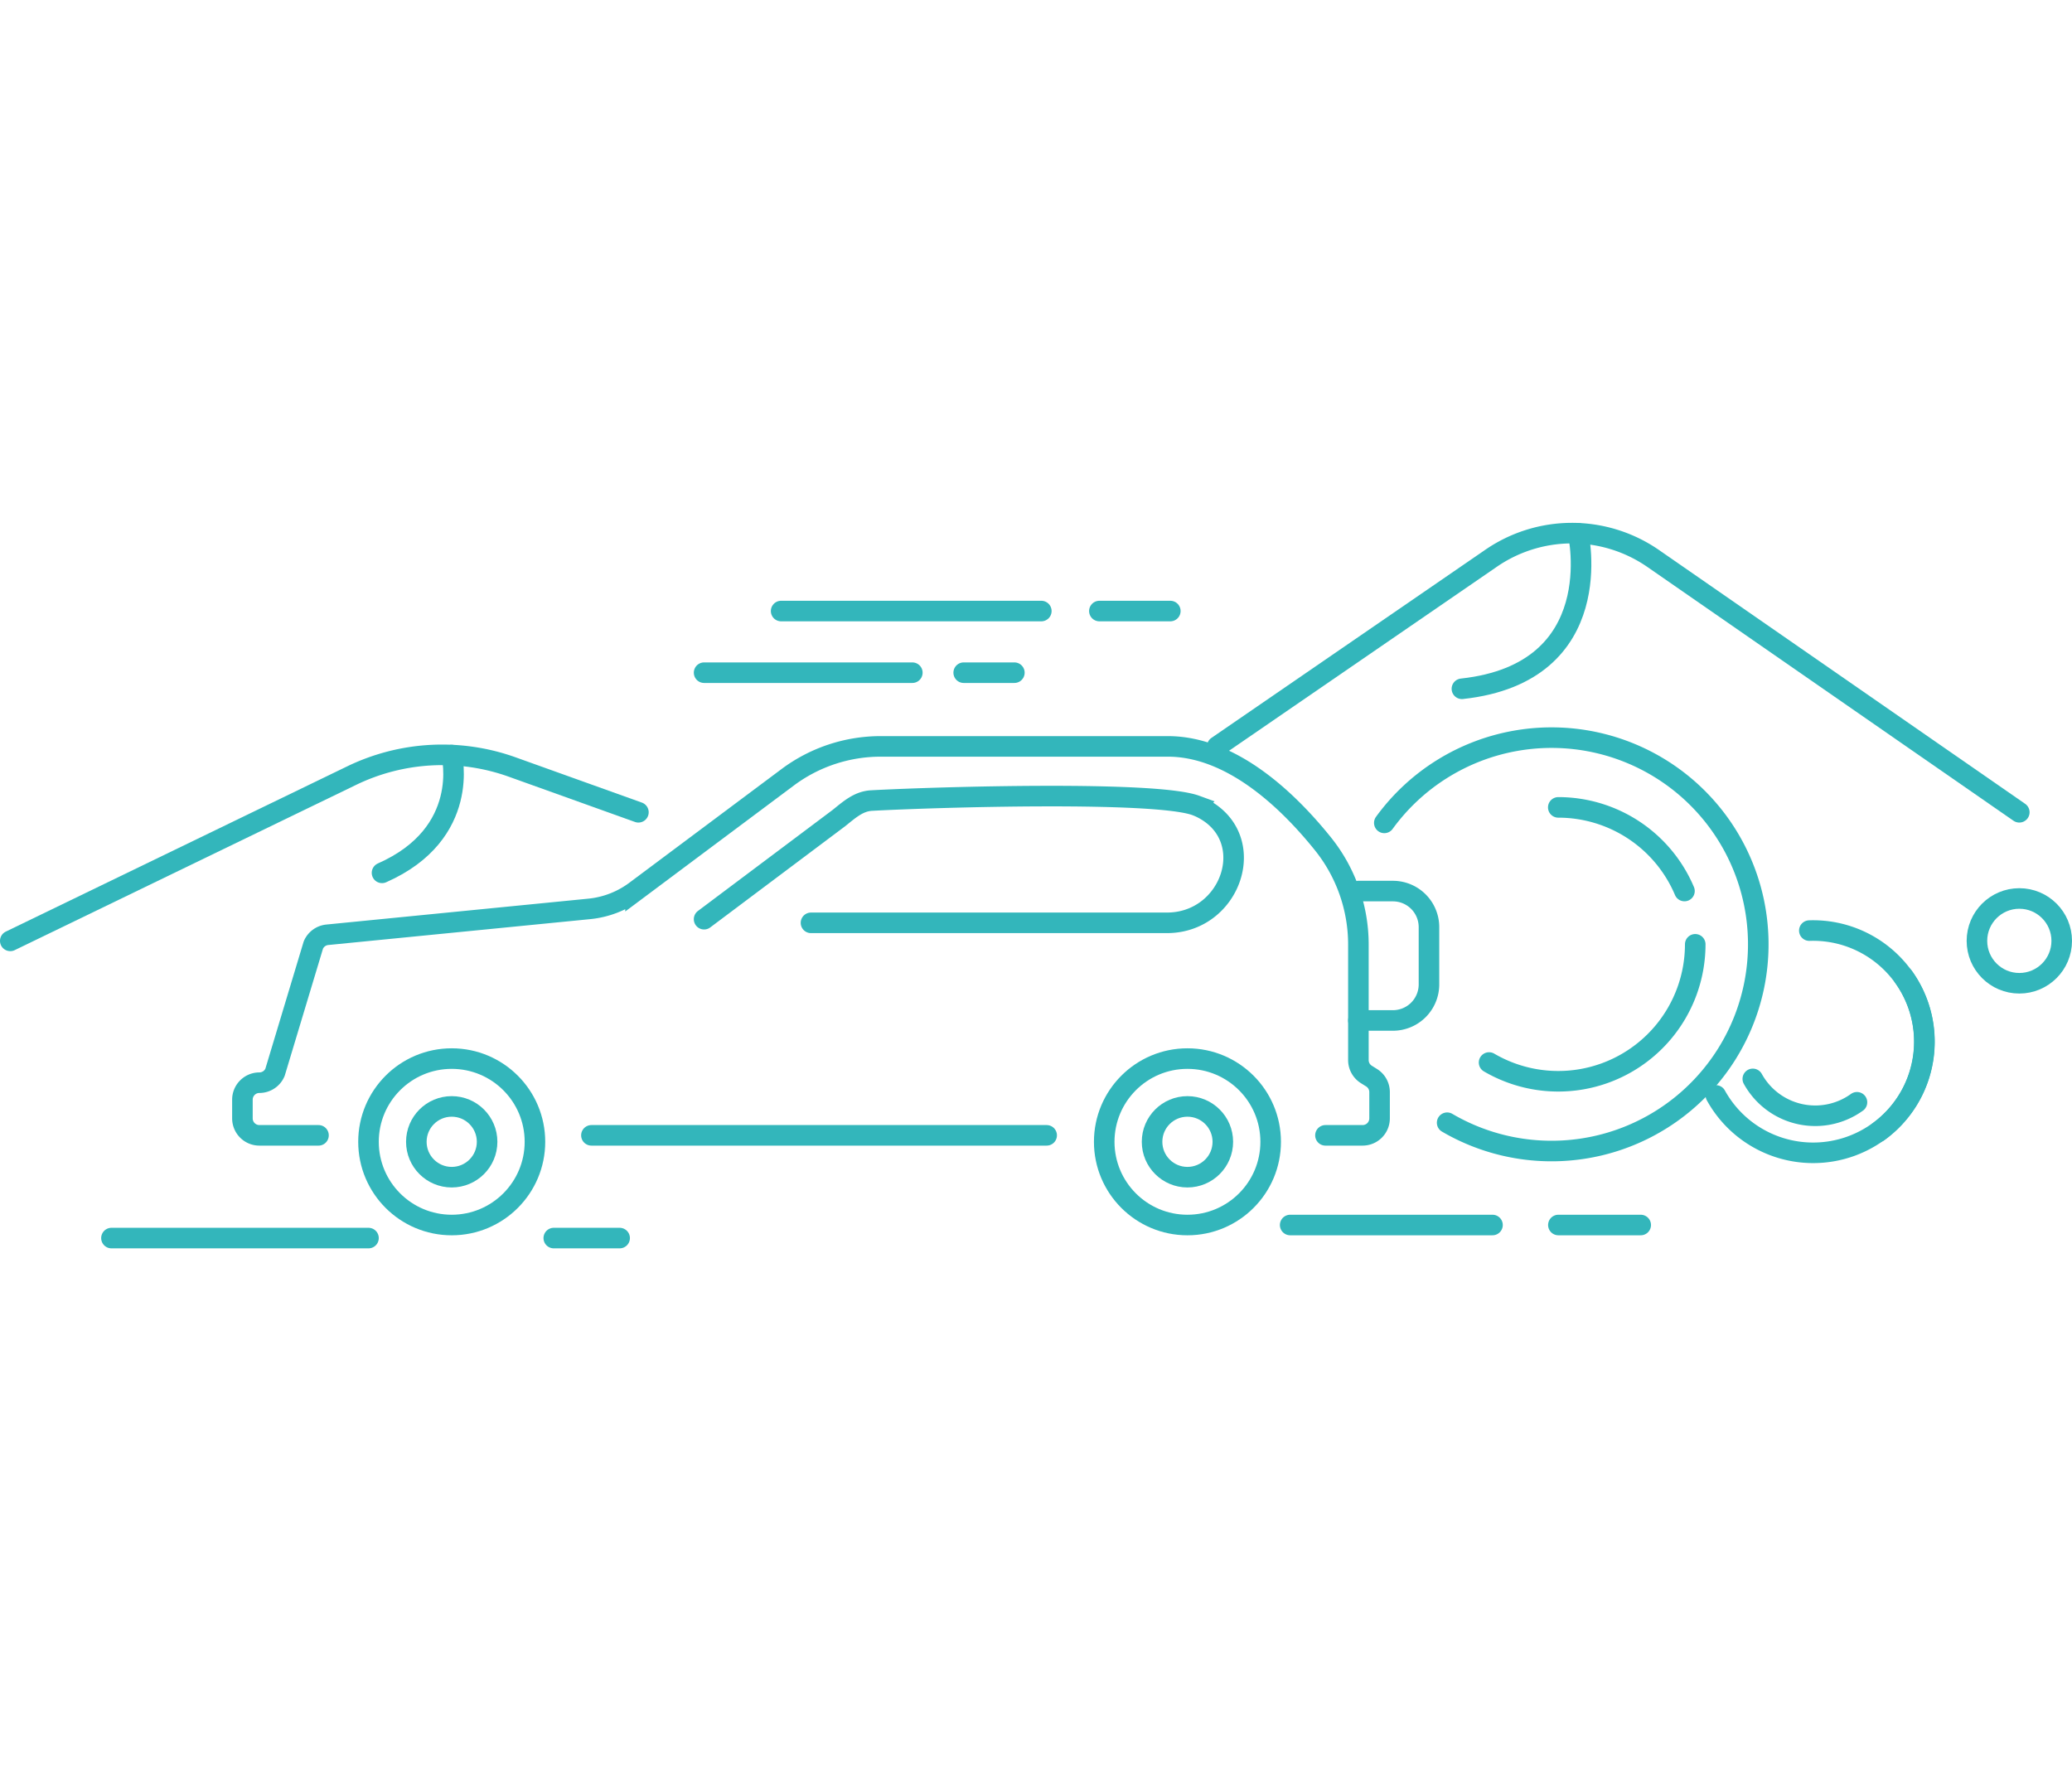 <svg xmlns="http://www.w3.org/2000/svg" xmlns:xlink="http://www.w3.org/1999/xlink" width="125.31" height="107.126" viewBox="0 0 201.566 70.585">
  <defs>
    <clipPath id="clip-path">
      <rect width="201.566" height="70.585" fill="none"/>
    </clipPath>
  </defs>
  <g id="Component_1" data-name="Component 1" clip-path="url(#clip-path)">
    <line id="Line_31" data-name="Line 31" x2="44.287" transform="translate(57.533 59.59)" fill="none" stroke="#33b6bb" stroke-linecap="round" stroke-miterlimit="10" stroke-width="2"/>
    <path id="Path_49" data-name="Path 49" d="M148.328,612.665h3.613a1.65,1.65,0,0,0,1.651-1.65v-2.556a1.649,1.649,0,0,0-.777-1.4l-.507-.317a1.65,1.65,0,0,1-.776-1.4V594.107a15.654,15.654,0,0,0-3.453-9.807c-3.353-4.173-8.841-9.475-15.086-9.475H105.06a15.117,15.117,0,0,0-9.05,3.008l-14.8,11.057a8.993,8.993,0,0,1-4.5,1.745l-25.483,2.518a1.65,1.65,0,0,0-1.359,1L46.14,606.533a1.65,1.65,0,0,1-1.521,1.01h0a1.651,1.651,0,0,0-1.65,1.651v1.821a1.65,1.65,0,0,0,1.65,1.65h5.75" transform="translate(-19.386 -553.075)" fill="none" stroke="#33b6bb" stroke-linecap="round" stroke-miterlimit="10" stroke-width="2"/>
    <path id="Path_50" data-name="Path 50" d="M151.532,601.489h3.357a3.509,3.509,0,0,0,3.509-3.509v-5.57a3.509,3.509,0,0,0-3.509-3.509h-3.357" transform="translate(-19.386 -553.075)" fill="none" stroke="#33b6bb" stroke-linecap="round" stroke-miterlimit="10" stroke-width="2"/>
    <circle id="Ellipse_2" data-name="Ellipse 2" cx="8.096" cy="8.096" r="8.096" transform="translate(35.848 52.123)" fill="none" stroke="#33b6bb" stroke-linecap="round" stroke-miterlimit="10" stroke-width="2"/>
    <circle id="Ellipse_3" data-name="Ellipse 3" cx="8.096" cy="8.096" r="8.096" transform="translate(107.42 52.123)" fill="none" stroke="#33b6bb" stroke-linecap="round" stroke-miterlimit="10" stroke-width="2"/>
    <path id="Path_51" data-name="Path 51" d="M87.881,591.636,101,581.794c1-.8,1.9-1.632,3.179-1.7,6.523-.35,27.6-.963,31.546.479a5.758,5.758,0,0,1,.706.318c5.527,2.932,2.732,11.1-3.524,11.1H98.28" transform="translate(-19.386 -553.075)" fill="none" stroke="#33b6bb" stroke-linecap="round" stroke-miterlimit="10" stroke-width="2"/>
    <path id="Path_52" data-name="Path 52" d="M154.053,582.266a20.109,20.109,0,1,1,6.113,29.172" transform="translate(-19.386 -553.075)" fill="none" stroke="#33b6bb" stroke-linecap="round" stroke-miterlimit="10" stroke-width="2"/>
    <path id="Path_53" data-name="Path 53" d="M195.4,592.746a10.813,10.813,0,1,1-9.092,16.037" transform="translate(-19.386 -553.075)" fill="none" stroke="#33b6bb" stroke-linecap="round" stroke-miterlimit="10" stroke-width="2"/>
    <circle id="Ellipse_4" data-name="Ellipse 4" cx="4.124" cy="4.124" r="4.124" transform="translate(192.318 36.546)" fill="none" stroke="#33b6bb" stroke-linecap="round" stroke-miterlimit="10" stroke-width="2"/>
    <path id="Path_54" data-name="Path 54" d="M20.386,593.745,53.6,577.666a20.2,20.2,0,0,1,15.621-.832l12.27,4.4" transform="translate(-19.386 -553.075)" fill="none" stroke="#33b6bb" stroke-linecap="round" stroke-miterlimit="10" stroke-width="2"/>
    <path id="Path_55" data-name="Path 55" d="M137.8,574.825l26.517-18.217a13.883,13.883,0,0,1,15.9-.059l35.608,24.685" transform="translate(-19.386 -553.075)" fill="none" stroke="#33b6bb" stroke-linecap="round" stroke-miterlimit="10" stroke-width="2"/>
    <path id="Path_56" data-name="Path 56" d="M63.33,575.669s1.916,7.624-6.781,11.459" transform="translate(-19.386 -553.075)" fill="none" stroke="#33b6bb" stroke-linecap="round" stroke-miterlimit="10" stroke-width="2"/>
    <path id="Path_57" data-name="Path 57" d="M172.911,554.1s3.111,13.557-11.309,15.121" transform="translate(-19.386 -553.075)" fill="none" stroke="#33b6bb" stroke-linecap="round" stroke-miterlimit="10" stroke-width="2"/>
    <line id="Line_32" data-name="Line 32" x2="19.683" transform="translate(125.509 68.314)" fill="none" stroke="#33b6bb" stroke-linecap="round" stroke-miterlimit="10" stroke-width="2"/>
    <line id="Line_33" data-name="Line 33" x2="25.006" transform="translate(10.842 69.585)" fill="none" stroke="#33b6bb" stroke-linecap="round" stroke-miterlimit="10" stroke-width="2"/>
    <line id="Line_34" data-name="Line 34" x2="6.409" transform="translate(53.871 69.585)" fill="none" stroke="#33b6bb" stroke-linecap="round" stroke-miterlimit="10" stroke-width="2"/>
    <line id="Line_35" data-name="Line 35" x2="8.011" transform="translate(151.6 68.314)" fill="none" stroke="#33b6bb" stroke-linecap="round" stroke-miterlimit="10" stroke-width="2"/>
    <circle id="Ellipse_5" data-name="Ellipse 5" cx="3.442" cy="3.442" r="3.442" transform="translate(40.502 56.777)" fill="none" stroke="#33b6bb" stroke-linecap="round" stroke-miterlimit="10" stroke-width="2"/>
    <circle id="Ellipse_6" data-name="Ellipse 6" cx="3.442" cy="3.442" r="3.442" transform="translate(112.074 56.777)" fill="none" stroke="#33b6bb" stroke-linecap="round" stroke-miterlimit="10" stroke-width="2"/>
    <line id="Line_36" data-name="Line 36" x2="20.258" transform="translate(68.495 14.579)" fill="none" stroke="#33b6bb" stroke-linecap="round" stroke-miterlimit="10" stroke-width="2"/>
    <line id="Line_37" data-name="Line 37" x2="4.93" transform="translate(93.749 14.579)" fill="none" stroke="#33b6bb" stroke-linecap="round" stroke-miterlimit="10" stroke-width="2"/>
    <line id="Line_38" data-name="Line 38" x2="25.313" transform="translate(75.988 8.582)" fill="none" stroke="#33b6bb" stroke-linecap="round" stroke-miterlimit="10" stroke-width="2"/>
    <line id="Line_39" data-name="Line 39" x2="6.902" transform="translate(106.948 8.582)" fill="none" stroke="#33b6bb" stroke-linecap="round" stroke-miterlimit="10" stroke-width="2"/>
    <path id="Path_58" data-name="Path 58" d="M184.3,594.081a13.326,13.326,0,0,1-20.055,11.5" transform="translate(-19.386 -553.075)" fill="none" stroke="#33b6bb" stroke-linecap="round" stroke-miterlimit="10" stroke-width="2"/>
    <path id="Path_59" data-name="Path 59" d="M170.977,580.759a13.326,13.326,0,0,1,12.275,8.136" transform="translate(-19.386 -553.075)" fill="none" stroke="#33b6bb" stroke-linecap="round" stroke-miterlimit="10" stroke-width="2"/>
    <path id="Path_60" data-name="Path 60" d="M204.556,597.229a10.817,10.817,0,0,1-2.445,15.1" transform="translate(-19.386 -553.075)" fill="none" stroke="#33b6bb" stroke-linecap="round" stroke-miterlimit="10" stroke-width="2"/>
    <path id="Path_61" data-name="Path 61" d="M200.033,609.449a6.937,6.937,0,0,1-9.685-1.568,7.05,7.05,0,0,1-.448-.707" transform="translate(-19.386 -553.075)" fill="none" stroke="#33b6bb" stroke-linecap="round" stroke-miterlimit="10" stroke-width="2"/>
    <path id="Path_62" data-name="Path 62" d="M200.033,609.449" transform="translate(-19.386 -553.075)" fill="none" stroke="#33b6bb" stroke-linecap="round" stroke-miterlimit="10" stroke-width="2"/>
  </g>
</svg>
